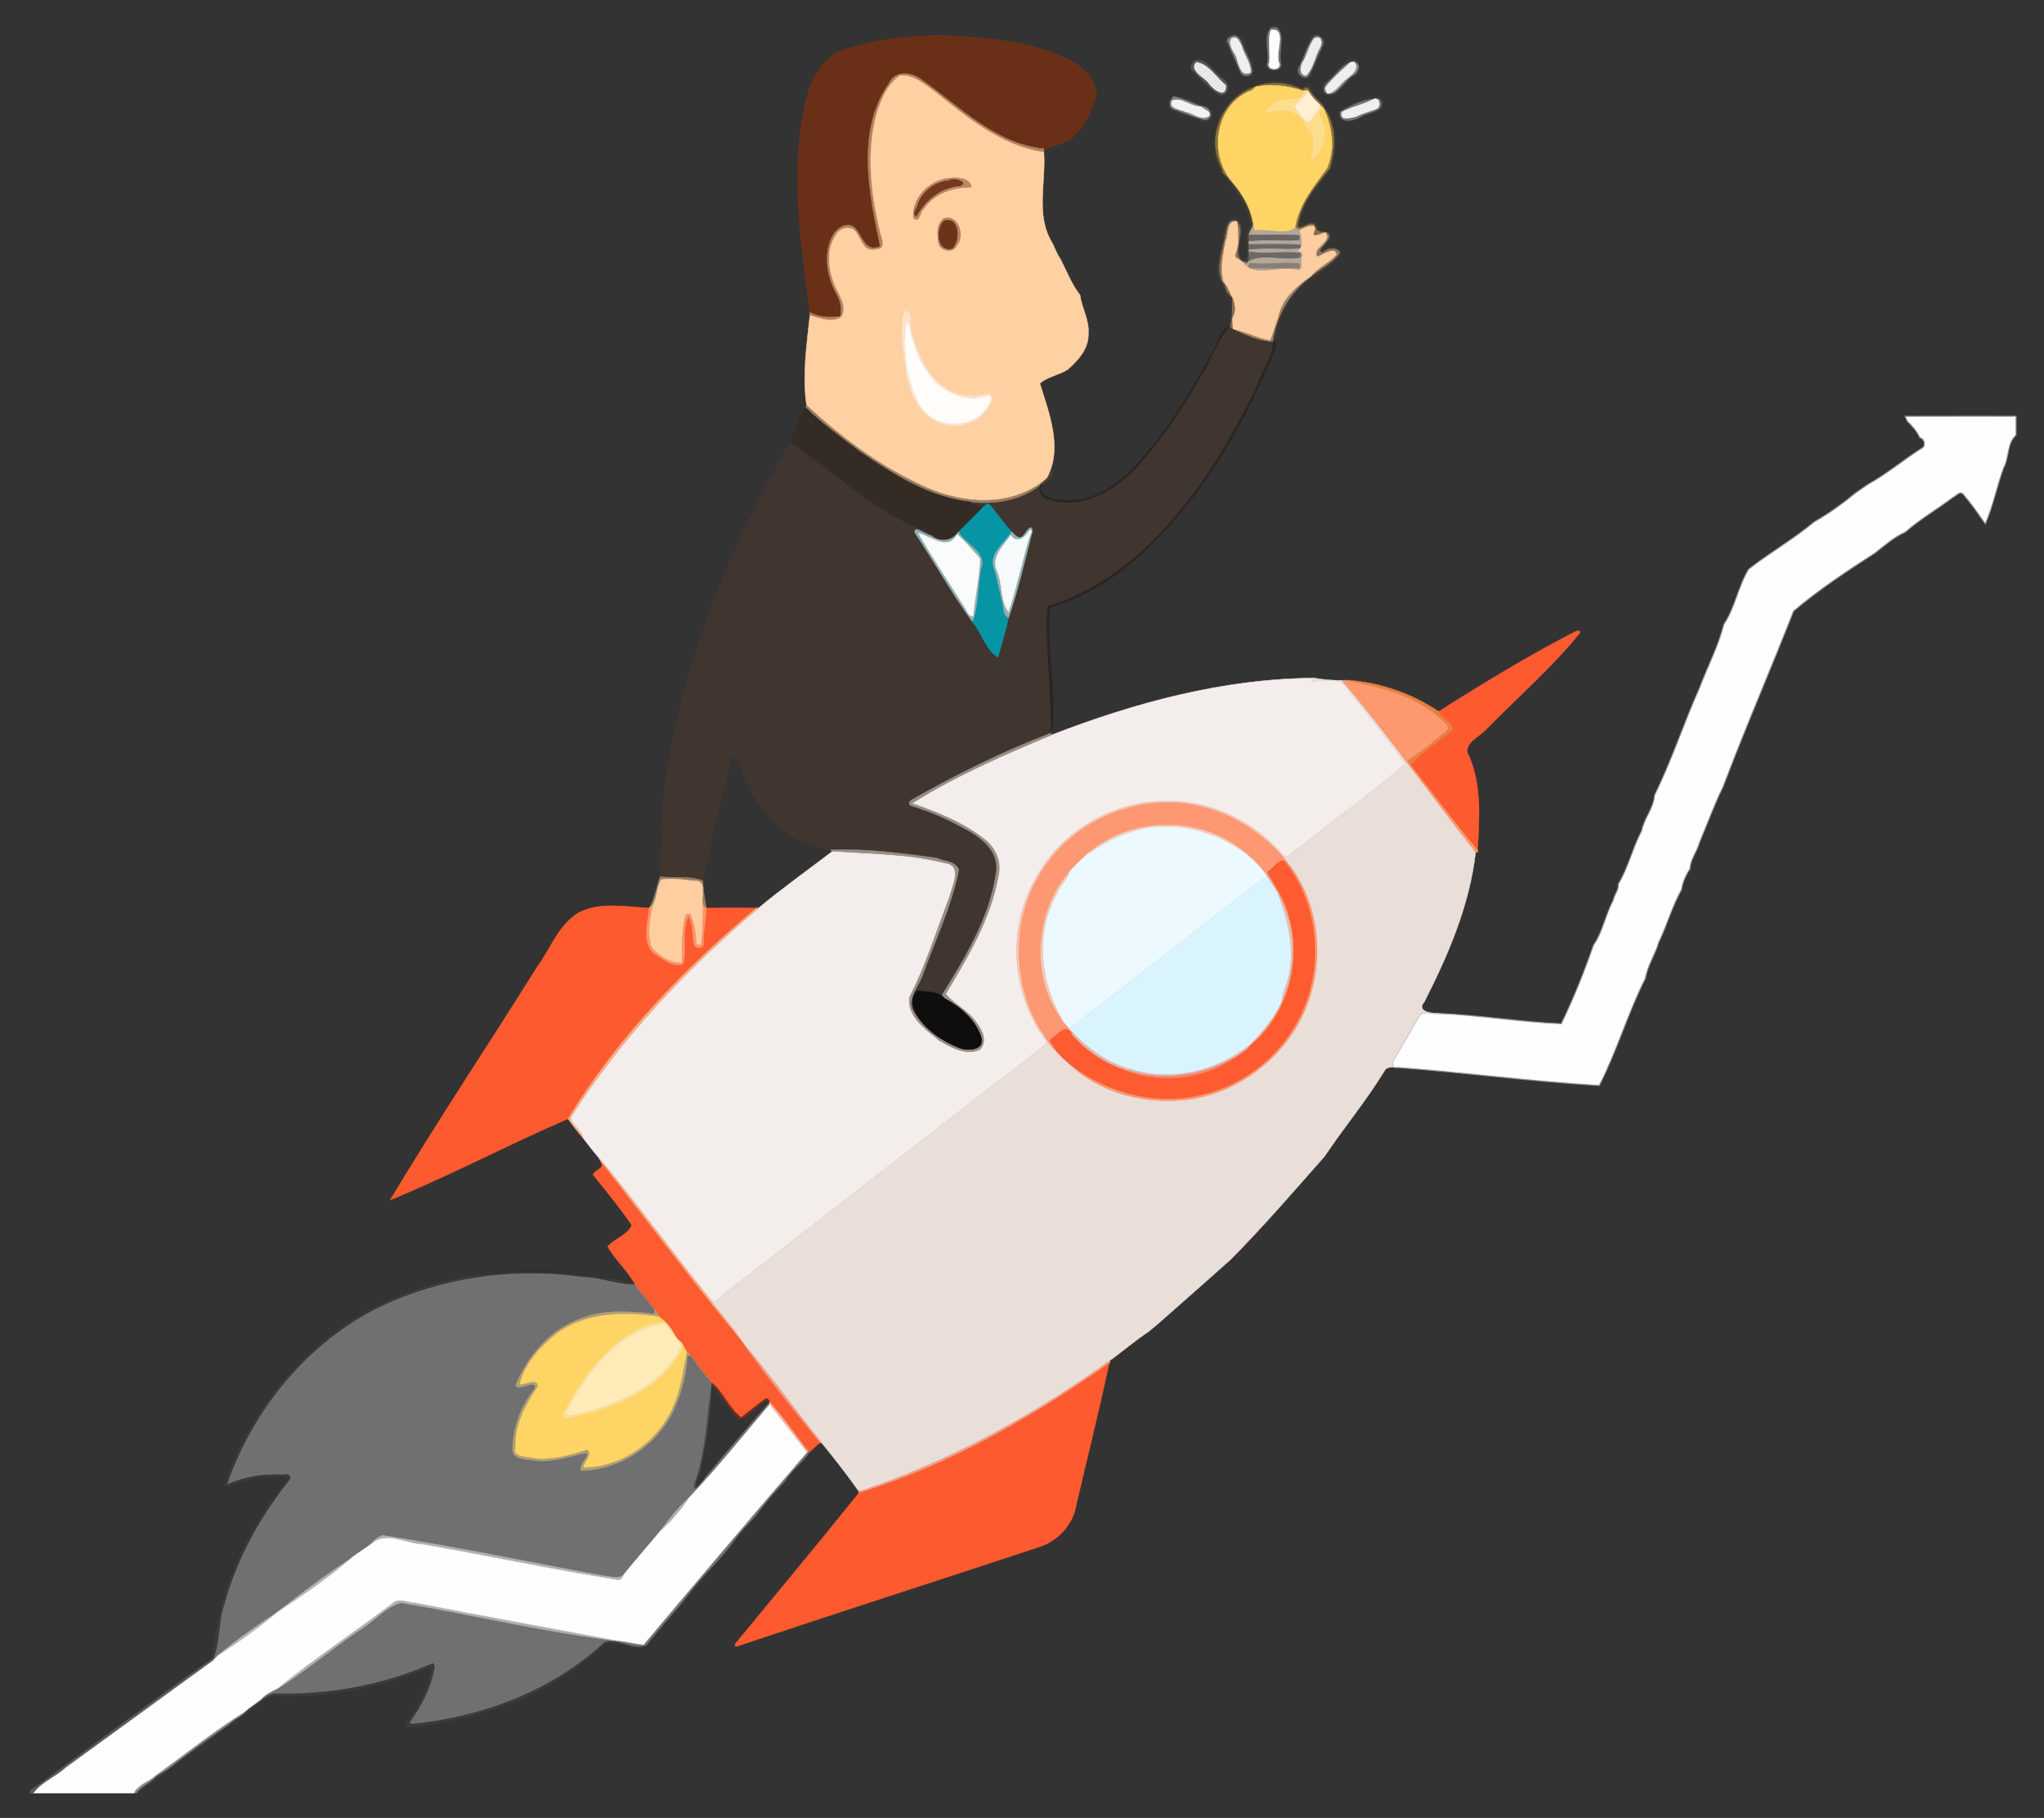 <?xml version="1.0" encoding="utf-8"?>

<!DOCTYPE svg PUBLIC "-//W3C//DTD SVG 1.1//EN" "http://www.w3.org/Graphics/SVG/1.1/DTD/svg11.dtd">
<svg version="1.1" id="Layer_1" xmlns="http://www.w3.org/2000/svg" xmlns:xlink="http://www.w3.org/1999/xlink" x="0px" y="0px"
	 viewBox="-27 -24.019 1974 1756.037" enable-background="new -27 -24.019 1974 1756.037" xml:space="preserve">
<rect x="-27" y="-24.019" width="1974" height="1756.037" fill="#333333" stroke="none"/>
<g>
	<path opacity="0.6" fill="#999999" stroke="#999999" stroke-width="0.4" enable-background="new    " d="M1200.15,3.07
		c2.11-1.28,4.53-0.67,6.75-0.04c7.64,8.38,0.91,22.65,3.09,32.97c3.4,10.35-16.39,10.35-12.98,0
		C1198.94,25.55,1192.72,11.72,1200.15,3.07 M1200.3,5.05c-3.25,9.27-0.38,20.87-1.31,30.95c-4.38,8.53,13.42,8.71,9.02,0
		C1204.25,27.59,1216.49,2.03,1200.3,5.05z"/>
	<path opacity="0.21" fill="#363636" stroke="#363636" stroke-width="0.4" enable-background="new    " d="M1196.06,5.08
		c-0.05-2.23,2.48-2.17,4.09-2.01c-7.43,8.65-1.21,22.48-3.14,32.93c-3.41,10.35,16.38,10.35,12.98,0
		c-2.18-10.32,4.55-24.59-3.09-32.97c1.43,0.05,3.18-0.31,3.99,1.26c0.09,12.83,0.39,25.69-0.02,38.51
		c-4.56,3.64-10.22,3.54-14.65-0.23C1195.82,30.08,1195.88,17.57,1196.06,5.08z"/>
	<path fill="#FDFDFD" stroke="#FDFDFD" stroke-width="0.4" d="M1200.3,5.05c16.19-3.02,3.95,22.54,7.71,30.95
		c4.4,8.71-13.4,8.53-9.02,0C1199.92,25.92,1197.05,14.32,1200.3,5.05z"/>
	<path opacity="0.29" fill="#4B4B4B" stroke="#4B4B4B" stroke-width="0.4" enable-background="new    " d="M1162.31,9.26
		c12.07-1.15,13.33,14.06,17.4,22.19c4.83,6.57,6.9,21.28-5.27,19.23c-9.39-7.39-9.67-21.18-16.38-30.71
		C1154.58,15.55,1158.1,10.83,1162.31,9.26 M1162.38,11.25c-2.38,1.11-6.06,2.68-3.2,6.59c3.73,9.44,8.13,18.6,12.08,27.95
		c1.75,5.18,11.77,3.94,10.77-1.74c-0.69-9.17-6.56-17.01-9.54-25.58C1170.78,14.46,1168.15,8.49,1162.38,11.25z"/>
	<path fill="#6A3017" stroke="#6A3017" stroke-width="0.4" d="M782.9,26.01C814.13,14,847.8,11.04,881,9.92
		c42.31,2.24,85.69,4.92,124.45,23.78c13.14,6.32,25.13,18.05,26.38,33.31c-3.44,14.93-10.36,29.56-21.5,40.28
		c-7.48,7.89-18.82,8.75-27.56,12.58l-0.79,0.27l-0.71-0.43c-47.11-4.63-81.47-40.78-118.23-66.81c-9.51-7-24.81-9.57-31.11,3.05
		c-32.51,45.99-19.66,106.77-8.87,158c-14.22,6.09-16.91-8.89-23.42-16.68c-7.43-8.6-18.63-1.24-22.63,6.68
		c-9,17.2-5.49,38.25,3.23,54.88c4.13,6.7,6.19,14.98,4.29,22.75c-10.05,1.5-20.34,1.09-29.4-3.83
		c-9.48-71.78-21.13-146.94-0.2-217.93C761.08,46.32,769.02,32.81,782.9,26.01z"/>
	<path opacity="0.26" fill="#424242" stroke="#424242" stroke-width="0.4" enable-background="new    " d="M1238.47,12.52
		c4.77-9.81,21.54,4.78,11.49,8.33c3.26-5.06-2.23-13.4-8.27-9.16c-6.61,8.54-9.3,19.41-13.99,29.05
		c-4.55,6.78,7.33,15.26,10.4,6.35c4.31-8.49,7.68-17.58,11.86-26.24c-0.38,9.42-7.69,17.4-9.75,26.42
		c-3.17,9.39-18.45,3.16-14.5-5.56C1230.3,32.11,1233.74,21.97,1238.47,12.52z"/>
	<path opacity="0.64" fill="#A3A3A3" stroke="#A3A3A3" stroke-width="0.4" enable-background="new    " d="M1162.38,11.25
		c5.77-2.76,8.4,3.21,10.11,7.22c2.98,8.57,8.85,16.41,9.54,25.58c1,5.68-9.02,6.92-10.77,1.74c-3.95-9.35-8.35-18.51-12.08-27.95
		C1156.32,13.93,1160,12.36,1162.38,11.25 M1162.3,13.08c-3.24,4.63,1.02,11.39,3.76,15.8c3.13,6.34,4.23,22.74,14.85,16.89
		c-0.06-9.22-6.81-16.9-8.97-25.77C1169.71,16.38,1168.23,10.26,1162.3,13.08z"/>
	<path opacity="0.6" fill="#989897" stroke="#989897" stroke-width="0.4" enable-background="new    " d="M1241.69,11.69
		c6.04-4.24,11.53,4.1,8.27,9.16c-4.18,8.66-7.55,17.75-11.86,26.24c-3.07,8.91-14.95,0.43-10.4-6.35
		C1232.39,31.1,1235.08,20.23,1241.69,11.69 M1242.24,13.06c-4.66,6.27-6.61,14.3-9.98,21.21c-3.62,4.11-5.26,15.02,2.4,14.55
		c6.94-7.71,8.09-18.26,13.14-27.09C1250.41,17.5,1249.37,9.73,1242.24,13.06z"/>
	<path opacity="0.96" fill="#F6F6F6" stroke="#F6F6F6" stroke-width="0.4" enable-background="new    " d="M1162.3,13.08
		c5.93-2.82,7.41,3.3,9.64,6.92c2.16,8.87,8.91,16.55,8.97,25.77c-10.62,5.85-11.72-10.55-14.85-16.89
		C1163.32,24.47,1159.06,17.71,1162.3,13.08z"/>
	<path opacity="0.96" fill="#F4F4F4" stroke="#F4F4F4" stroke-width="0.4" enable-background="new    " d="M1242.24,13.06
		c7.13-3.33,8.17,4.44,5.56,8.67c-5.05,8.83-6.2,19.38-13.14,27.09c-7.66,0.47-6.02-10.44-2.4-14.55
		C1235.63,27.36,1237.58,19.33,1242.24,13.06z"/>
	<path opacity="0.47" fill="#787878" stroke="#787878" stroke-width="0.4" enable-background="new    " d="M1127.35,34.17
		C1138.8,32.46,1144.91,45.89,1153.29,51.7c8.08,3.48,7.41,16.81-1.96,16.03c-9.46-5.95-17.56-14.58-25.38-22.68
		C1120.67,42.08,1123.83,36.66,1127.35,34.17 M1128.34,36.13c-7.28,7.58,7.66,14.68,11.83,19.73
		c3.65,6.07,17.51,16.58,16.63,2.47C1147.61,51,1140.09,37.57,1128.34,36.13z"/>
	<path opacity="0.31" fill="#505050" stroke="#505050" stroke-width="0.4" enable-background="new    " d="M1275.46,34.3
		c10.54-4.99,14.13,10.95,5.88,15.08c-10.25,5.05-14.91,21.53-28.09,18.44c-5.08-4.03-3.42-11.5,1.97-14.6
		C1261.79,46.73,1268.08,39.91,1275.46,34.3 M1255.74,54.74c-3.66,2.44-6.68,10.68-0.52,11.76c9.07,2.3,15.91-13.17,24.49-17.79
		c4.92-2.19,8-11.28,1.3-12.92c-1.28,0.02-2.55,0.13-3.79,0.32C1268.3,39.39,1262.9,48.78,1255.74,54.74z"/>
	<path opacity="0.95" fill="#F2F2F2" stroke="#F2F2F2" stroke-width="0.4" enable-background="new    " d="M1128.34,36.13
		c11.75,1.44,19.27,14.87,28.46,22.2c0.88,14.11-12.98,3.6-16.63-2.47C1136,50.81,1121.06,43.71,1128.34,36.13z"/>
	<path opacity="0.61" fill="#9A9A9A" stroke="#9A9A9A" stroke-width="0.4" enable-background="new    " d="M1255.74,54.74
		c7.16-5.96,12.56-15.35,21.48-18.63c-8.03,7.65-16.78,14.72-23.58,23.53c-1.85,2.34,0.3,4.88,1.58,6.86
		C1249.06,65.42,1252.08,57.18,1255.74,54.74z"/>
	<path opacity="0.96" fill="#F6F6F6" stroke="#F6F6F6" stroke-width="0.4" enable-background="new    " d="M1277.22,36.11
		c1.24-0.19,2.51-0.3,3.79-0.32c5.79,6.76-2.7,12.69-7.63,16.59c-6.2,4.46-9.97,12.95-18.16,14.12c-1.28-1.98-3.43-4.52-1.58-6.86
		C1260.44,50.83,1269.19,43.76,1277.22,36.11z"/>
	<path opacity="0.67" fill="#ABABAB" stroke="#ABABAB" stroke-width="0.4" enable-background="new    " d="M1281.01,35.79
		c6.7,1.64,3.62,10.73-1.3,12.92c-8.58,4.62-15.42,20.09-24.49,17.79c8.19-1.17,11.96-9.66,18.16-14.12
		C1278.31,48.48,1286.8,42.55,1281.01,35.79z"/>
	<path fill="#B5815D" stroke="#B5815D" stroke-width="0.4" d="M831.93,55.95c6.3-12.62,21.6-10.05,31.11-3.05
		c36.76,26.03,71.12,62.18,118.23,66.81c-0.03,0.82-0.09,2.46-0.13,3.28c-40.91-5.89-73.6-33.09-104.95-58.17
		c-10.3-7.09-20.6-17.21-34.15-15.79c-12.35,8.76-18.3,23.42-22.59,37.37c-10.13,37.79-5.2,77.76,3.95,115.23
		c1.88,5.6,5.14,15.51-4.12,15.09c-13.57,4.03-14.29-12.53-21.98-18.96c-5.93-3.62-14.04-0.61-17.13,5.37
		c-9.75,14.67-7.08,33.9-0.59,49.37c4,8.83,12.32,20.45,5.75,29.82c-9.19,5.89-20.65,0.82-30.23-1.56c0-0.53-0.01-1.57-0.02-2.09
		l0.05-0.92c9.06,4.92,19.35,5.33,29.4,3.83c1.9-7.77-0.16-16.05-4.29-22.75c-8.72-16.63-12.23-37.68-3.23-54.88
		c4-7.92,15.2-15.28,22.63-6.68c6.51,7.79,9.2,22.77,23.42,16.68C812.27,162.72,799.42,101.94,831.93,55.95z"/>
	<path fill="#FED0A2" stroke="#FED0A2" stroke-width="0.4" d="M842.04,49.03c13.55-1.42,23.85,8.7,34.15,15.79
		c31.35,25.08,64.04,52.28,104.95,58.17c2.14,28.82-8.22,60.95,7.85,87.14c2.69,5.24,4.51,10.92,7.97,15.75
		c6,11.65,11.12,24.93,19.12,35.12c1.52,12.48,9.07,23.91,8.01,37c0.62,14.52-9.81,26.05-20.03,35.01
		c-8.41,5.3-19.35,6.79-26.8,13.35c8.7,28.3,22.6,62.74,6.62,91.58c-1.55,1.41-3.17,2.73-4.77,4.07
		c-34.44,25.53-82.22,19.99-118.67,1.61c-40.13-18.78-76.06-46.13-108.47-75.88c-4.3-29.09,0.07-58.17,3.13-86.98
		c9.58,2.38,21.04,7.45,30.23,1.56c6.57-9.37-1.75-20.99-5.75-29.82c-6.49-15.47-9.16-34.7,0.59-49.37
		c3.09-5.98,11.2-8.99,17.13-5.37c7.69,6.43,8.41,22.99,21.98,18.96c9.26,0.42,6-9.49,4.12-15.09
		c-9.15-37.47-14.08-77.44-3.95-115.23C823.74,72.45,829.69,57.79,842.04,49.03 M887.39,148.37c-18.14,2.89-33.97,19.7-32.29,38.36
		c6.92,4.97,5.53-6.17,9.82-8.79c10.06-15.39,28.57-21.41,46.01-21.1C909.96,146.4,894.88,147.56,887.39,148.37 M884.33,187.16
		c-7.74,6.1-5.89,16.82-4.61,25.15c3.57,6.49,13.91,8.16,17.26,0.68C905.17,204.04,898.55,182.45,884.33,187.16 M846.23,276.11
		c-5.35,16.16-1.53,33.79,0.33,50.32c1.66,19.22,7.8,39.95,23.44,52.55c19.63,17.36,57.37,6.93,62-19.9
		c-5.17-7.1-15.64,1.91-22.9-1.13c-30.91-1.02-48.19-32.91-54.66-59.43C850.08,292.6,856.97,275.3,846.23,276.11z"/>
	<path opacity="0.32" fill="#514522" stroke="#514522" stroke-width="0.4" enable-background="new    " d="M1149.49,92.44
		c11.38-30.27,50.07-48.11,79.41-32.31c3.98,3.42,3.57-5.27,7.84-2.97c2.45,3.6,4.66,7.51,5.38,11.87
		c-3.99-3.63-5.92-12.71-11.25-6.08c-13.69-7.58-31.2-8.87-45.9-3.05c-28.17,9.32-45.66,43.05-35.13,71.26
		c1.18,4.03,4.02,7.55,4.07,11.89C1143.89,128.31,1143.27,108.78,1149.49,92.44z"/>
	<path opacity="0.65" fill="#A58E53" stroke="#A58E53" stroke-width="0.4" enable-background="new    " d="M1184.97,59.9
		c14.7-5.82,32.21-4.53,45.9,3.05c5.33-6.63,7.26,2.45,11.25,6.08c3.22,3.03,6.2,6.31,9.22,9.56l-0.37,0.88l-0.54,0.74
		c-1.05-1.14-2.08-2.27-3.15-3.36c-3.86-3.69-7.66-7.48-10.41-12.09c-0.79-2.41-3.14-1.42-4.89-0.83
		C1217.32,58.79,1200.86,56.77,1184.97,59.9z"/>
	<path fill="#FED565" stroke="#FED565" stroke-width="0.4" d="M1184.97,59.9c15.89-3.13,32.35-1.11,47.01,4.03
		c-2.63,12.42-18.57,3.99-26.59,10.54c-3.34,2.19-12.59,6.31-9.26,11.48c11.54-5.23,26.32-4.01,35.04,5.83
		c1.71,3.83,2.47,8.4,6.52,10.59c6.23,8.09,1.99,18.77,1.39,27.92c10.38-4.67,13.42-17.62,13.66-27.97
		c1.5-7.87-9.91-15.68-2.31-22.11l0.54-0.74c8.91,18.22,12.15,40.28,3.69,59.31c-12.78,17.46-27.38,35.04-30.69,57.14
		c-7.17,7.68-27.72,0.91-39.57,2.92c-0.28-1.23-0.84-3.69-1.12-4.92c-1.9-15.65-10.15-30.01-20.32-41.85
		c-22.59-26-17.51-72.27,15.28-87.7C1180.91,63.59,1183.52,62.44,1184.97,59.9z"/>
	<path opacity="0.67" fill="#A98E42" stroke="#A98E42" stroke-width="0.4" enable-background="new    " d="M1149.84,131.16
		c-10.53-28.21,6.96-61.94,35.13-71.26c-1.45,2.54-4.06,3.69-6.73,4.47c-32.79,15.43-37.87,61.7-15.28,87.7
		c-2.92-3.12-5.67-6.39-9.05-9.02C1153.86,138.71,1151.02,135.19,1149.84,131.16z"/>
	<path fill="#FEDE8C" stroke="#FEDE8C" stroke-width="0.4" d="M1231.98,63.93c1.75-0.59,4.1-1.58,4.89,0.83
		c-4.98,3.73-9.29,9.66-13.92,14.23c4.93,4.85,12.53,22.2,18.16,10.06c1.78-4.11,7.16-7.24,6.17-12.2
		c1.07,1.09,2.1,2.22,3.15,3.36c-7.6,6.43,3.81,14.24,2.31,22.11c-0.24,10.35-3.28,23.3-13.66,27.97
		c0.6-9.15,4.84-19.83-1.39-27.92c-4.05-2.19-4.81-6.76-6.52-10.59c-8.72-9.84-23.5-11.06-35.04-5.83
		c-3.33-5.17,5.92-9.29,9.26-11.48C1213.41,67.92,1229.35,76.35,1231.98,63.93z"/>
	<path fill="#FEF0D1" stroke="#FEF0D1" stroke-width="0.4" d="M1222.95,78.99c4.63-4.57,8.94-10.5,13.92-14.23
		c2.75,4.61,6.55,8.4,10.41,12.09c0.99,4.96-4.39,8.09-6.17,12.2C1235.48,101.19,1227.88,83.84,1222.95,78.99z"/>
	<path opacity="0.3" fill="#4C4C4C" stroke="#4C4C4C" stroke-width="0.4" enable-background="new    " d="M1106.02,69.18
		c11.49-0.41,21.77,5.93,32.33,9.48c8.21,2.8,7.18,13.64-1.44,15.29c-11.42-3.55-22.89-6.94-33.55-12.3
		c-2.53-3.53-2.79-11.27,2.78-11.8c-3.66,2.99-4.92,9.69,0.3,11.66c10.13,3.46,20.09,7.84,30.49,10.36
		c9.11-1.76,4.79-13.95-3.88-12.99C1124.19,75.27,1115.46,71.06,1106.02,69.18z"/>
	<path opacity="0.25" fill="#414141" stroke="#414141" stroke-width="0.4" enable-background="new    " d="M1292.59,71.56
		c5.16-4,14.65-3.86,16.4,3.55c-0.14,10.02-12.75,11.55-20.11,12.71c6.47-3.56,23.92-4.9,16.4-16.16
		c-13.02-1.21-27.05,5.73-38.13,12.61c-0.92,13.02,15.37,7.35,21.73,3.55c-5.8,7.94-25.68,10.5-22.77-4.61
		C1273.73,76.81,1283.52,74.76,1292.59,71.56z"/>
	<path opacity="0.65" fill="#A6A6A6" stroke="#A6A6A6" stroke-width="0.4" enable-background="new    " d="M1106.02,69.18
		c9.44,1.88,18.17,6.09,27.03,9.7c-9.74,0.88-18.71-9.44-27.91-5.72c-4.21,7.8,7.86,8.22,12.8,10.71
		c7.33,1.48,15.73,9.21,23.01,3.89c1.37-5.15-5.6-5.4-7.9-8.88c8.67-0.96,12.99,11.23,3.88,12.99
		c-10.4-2.52-20.36-6.9-30.49-10.36c-5.22-1.97-3.96-8.67-0.3-11.66L1106.02,69.18z"/>
	<path opacity="0.61" fill="#9B9B9B" stroke="#9B9B9B" stroke-width="0.4" enable-background="new    " d="M1267.15,84.27
		c11.08-6.88,25.11-13.82,38.13-12.61c7.52,11.26-9.93,12.6-16.4,16.16C1282.52,91.62,1266.23,97.29,1267.15,84.27 M1298.41,72.32
		c-9.61,5.1-19.93,6.71-29.41,11.88c-2.56,9.4,9,5.09,13.61,4.41c6.37-3.47,13.62-4.88,20.19-7.82
		C1307.36,78.19,1304.71,68.16,1298.41,72.32z"/>
	<path opacity="0.97" fill="#F8F8F8" stroke="#F8F8F8" stroke-width="0.4" enable-background="new    " d="M1105.14,73.16
		c9.2-3.72,18.17,6.6,27.91,5.72c2.3,3.48,9.27,3.73,7.9,8.88c-7.28,5.32-15.68-2.41-23.01-3.89
		C1113,81.38,1100.93,80.96,1105.14,73.16z"/>
	<path opacity="0.96" fill="#F6F6F6" stroke="#F6F6F6" stroke-width="0.4" enable-background="new    " d="M1298.41,72.32
		c6.3-4.16,8.95,5.87,4.39,8.47c-6.57,2.94-13.82,4.35-20.19,7.82c-4.61,0.68-16.17,4.99-13.61-4.41
		C1278.48,79.03,1288.8,77.42,1298.41,72.32z"/>
	<path opacity="0.32" fill="#51431F" stroke="#51431F" stroke-width="0.4" enable-background="new    " d="M1251.34,78.59
		c13.99,15.99,15.87,42.15,5.74,60.47c5.69-19.64,7.1-42.48-6.11-59.59L1251.34,78.59z"/>
	<path opacity="0.68" fill="#AE8F4D" stroke="#AE8F4D" stroke-width="0.4" enable-background="new    " d="M1250.97,79.47
		c13.21,17.11,11.8,39.95,6.11,59.59c-13.4,16.63-28.15,33.61-30.91,55.7c4.83,3.68,11.04-6.19,16.54-1.53
		c1.03,6.44,5.58,7.17,11.43,7.26l-0.95,0.23c-3.43,0.01-13.89,6.67-11.22-0.61c4.49-10.98-9.66-4.4-14.04-1.7
		c-1.35-0.81-2.67-1.63-3.96-2.49c3.31-22.1,17.91-39.68,30.69-57.14C1263.12,119.75,1259.88,97.69,1250.97,79.47z"/>
	<path opacity="0.33" fill="#544430" stroke="#544430" stroke-width="0.4" enable-background="new    " d="M1226.17,194.76
		c2.76-22.09,17.51-39.07,30.91-55.7c-7.46,16.17-23.5,27.57-27.12,45.94c-6.15,15.29,12.45-0.53,15.39,9.51
		c-0.82,8.73,11.59,0.71,12.34,7.91c3.61,5.67-14.64,18.69-3.62,13.7c4.63-3.97,17.9-0.45,13.87,6.79
		c-12.5,11.63-27.22,20.66-39.69,32.35c-15.45,12.05-19.55,32.53-24.01,50.46c-0.48,0.35-1.44,1.04-1.92,1.39l-0.28-0.85
		c3.5-25.51,16.5-47.73,36.98-63.26c9.51-7.19,21.35-13.1,28.1-23.04c-3.6-5.84-11.97-4.41-16.32-0.05
		c-11.33-1.28,13.36-13.39,3.34-19.42c-5.85-0.09-10.4-0.82-11.43-7.26C1237.21,188.57,1231,198.44,1226.17,194.76z"/>
	<path opacity="0.39" fill="#5A4C35" stroke="#5A4C35" stroke-width="0.4" enable-background="new    " d="M1153.91,143.05
		c3.38,2.63,6.13,5.9,9.05,9.02c10.17,11.84,18.42,26.2,20.32,41.85c-1.33,3.06-3.55,5.77-4.27,9.05
		c-0.17,1.95-0.13,3.91-0.09,5.87c0.01,0.79,0.02,2.37,0.03,3.16c-0.04,1.62-0.06,3.25-0.05,4.88
		c0,0.55,0.01,1.65,0.01,2.2c-0.11,2.95,0.12,5.94,0,8.9c-0.21,0.33-0.64,1-0.85,1.33c-0.77-0.04-2.31-0.11-3.07-0.14
		c-0.48-0.05-1.43-0.15-1.91-0.2c-0.29-0.22-0.88-0.64-1.17-0.86c-9.78-10.12,4.55-26.57-3.75-37.31
		c-0.32-0.29-0.94-0.86-1.26-1.15c-8.89-2.93-8.71,8.14-10.49,13.72c-2.25,15.21-9.86,31.11-2.39,45.94
		c-8.68-9.52-3.89-23.51-1.38-34.51c2.86-8.77,0.93-24.94,12.36-27.86c17.5,4.51-5.44,35.25,10.92,40.11
		c4.33-8.32-3.23-23.71,4.76-32.41C1180.03,174.48,1165.19,158.6,1153.91,143.05z"/>
	<path fill="#BC8863" stroke="#BC8863" stroke-width="0.4" d="M887.39,148.37c7.49-0.81,22.57-1.97,23.54,8.47
		c-17.44-0.31-35.95,5.71-46.01,21.1c-4.29,2.62-2.9,13.76-9.82,8.79C853.42,168.07,869.25,151.26,887.39,148.37 M889.4,150.38
		c-12.86,1.08-24.57,9.69-29.54,21.57c-0.34,3.89-6.68,10.33-1.92,13.16c8.41-15.91,24.09-28.6,42.62-29.62
		C909.06,151.3,892.93,147.3,889.4,150.38z"/>
	<path fill="#72391F" stroke="#72391F" stroke-width="0.4" d="M889.4,150.38c3.53-3.08,19.66,0.92,11.16,5.11
		c-18.53,1.02-34.21,13.71-42.62,29.62c-4.76-2.83,1.58-9.27,1.92-13.16C864.83,160.07,876.54,151.46,889.4,150.38z"/>
	<path fill="#B98561" stroke="#B98561" stroke-width="0.4" d="M884.33,187.16c14.22-4.71,20.84,16.88,12.65,25.83
		c-3.35,7.48-13.69,5.81-17.26-0.68C878.44,203.98,876.59,193.26,884.33,187.16 M885.08,188.99c-8.8,7.57-7.38,30.85,7.63,26.9
		C900.44,208.21,899.82,185.34,885.08,188.99z"/>
	<path fill="#6D331A" stroke="#6D331A" stroke-width="0.4" d="M885.08,188.99c14.74-3.65,15.36,19.22,7.63,26.9
		C877.7,219.84,876.28,196.56,885.08,188.99z"/>
	<path opacity="0.68" fill="#AC8C6D" stroke="#AC8C6D" stroke-width="0.4" enable-background="new    " d="M1156.41,203.37
		c1.78-5.58,1.6-16.65,10.49-13.72c-9.99,0.37-6.86,12.43-10.22,18.89c-2.39,13.67-5.84,26.8-1.79,40.19l-0.87,0.58
		C1146.55,234.48,1154.16,218.58,1156.41,203.37z"/>
	<path fill="#FCCDA0" stroke="#FCCDA0" stroke-width="0.4" d="M1156.68,208.54c3.36-6.46,0.23-18.52,10.22-18.89
		c0.32,0.29,0.94,0.86,1.26,1.15c0.78,10.1,2.18,20.88-1.86,30.49c-1.63,3.63,3.65,4.84,5.61,6.82
		c0.29,0.22,0.88,0.64,1.17,0.86c11.23,15.53,34.79,3.1,50.91,7.05c9.39,2.5,3.56-8.09,6.28-12.74
		c1.79-3.06-2.65-3.87-4.47-5.28c6.74-2.94,3.21-13.75,2.13-19.59c4.38-2.7,18.53-9.28,14.04,1.7
		c-2.67,7.28,7.79,0.62,11.22,0.61c7.46,8.9-13.5,14.69-7.99,23.01c5.02-1.44,17.22-10.77,18.8-1.85
		c-6.95,8.06-18.1,12.53-24.98,21.12c-13.93,9.53-27.7,21.76-31.34,38.95c-2.77,7.6-4.63,15.53-8.05,22.89
		c-12.22-1.79-23.68-8.47-35.92-10.71c-0.46-3.66-0.85-7.31-0.75-10.99c3.86-4.92,2.98-13.6,0.39-19.3
		c-2.97-4.97-4.48-10.79-8.46-15.11C1150.84,235.34,1154.29,222.21,1156.68,208.54z"/>
	<path opacity="0.67" fill="#AA8B6C" stroke="#AA8B6C" stroke-width="0.4" enable-background="new    " d="M1168.16,190.8
		c8.3,10.74-6.03,27.19,3.75,37.31c-1.96-1.98-7.24-3.19-5.61-6.82C1170.34,211.68,1168.94,200.9,1168.16,190.8z"/>
	<path fill="#B3A69C" stroke="#B3A69C" stroke-width="0.4" d="M1183.28,193.92c0.28,1.23,0.84,3.69,1.12,4.92
		c11.85-2.01,32.4,4.76,39.57-2.92c1.29,0.86,2.61,1.68,3.96,2.49c1.08,5.84,4.61,16.65-2.13,19.59
		c1.82,1.41,6.26,2.22,4.47,5.28c-2.72,4.65,3.11,15.24-6.28,12.74c-16.12-3.95-39.68,8.48-50.91-7.05
		c0.48,0.05,1.43,0.15,1.91,0.2c0.41,1.42,2.59,1.7,3.07,0.14c0.21-0.33,0.64-1,0.85-1.33
		c13.57-7.83,33.81,0.13,49.63-3.47c0.62-1.29,0.51-2.77,0.02-4.08c-16.47-1.92-33.38,1.48-49.65-1.35
		c0-0.55-0.01-1.65-0.01-2.2c15.91-2.09,32.01-0.12,48-0.99c1.91,0.21,2.72-2.07,1.59-3.42c-16.48-1.13-33.04-0.18-49.54-0.47
		c-0.01-0.79-0.02-2.37-0.03-3.16c15.86-2.04,31.92,0,47.84-1.03c1.78-0.72,1.28-2.97,0.8-4.38
		c-16.16-1.04-32.38-0.14-48.55-0.46C1179.73,199.69,1181.95,196.98,1183.28,193.92 M1180.23,230.13c-2.04,1.01-1.66,4.86,0.84,4.82
		c15.64,0.14,31.29,0.09,46.95-0.01c0.12-1.78,0.34-5.08-2.38-4.46C1210.47,229,1195.36,232.48,1180.23,230.13z"/>
	<path opacity="0.7" fill="#B38F71" stroke="#B38F71" stroke-width="0.4" enable-background="new    " d="M1253.19,200.72
		l0.95-0.23c10.02,6.03-14.67,18.14-3.34,19.42c4.35-4.36,12.72-5.79,16.32,0.05c-6.75,9.94-18.59,15.85-28.1,23.04
		c6.88-8.59,18.03-13.06,24.98-21.12c-1.58-8.92-13.78,0.41-18.8,1.85C1239.69,215.41,1260.65,209.62,1253.19,200.72z"/>
	<path fill="#6B6563" stroke="#6B6563" stroke-width="0.4" d="M1179.01,202.97c16.17,0.32,32.39-0.58,48.55,0.46
		c0.48,1.41,0.98,3.66-0.8,4.38c-15.92,1.03-31.98-1.01-47.84,1.03C1178.88,206.88,1178.84,204.92,1179.01,202.97z"/>
	<path fill="#6E6863" stroke="#6E6863" stroke-width="0.4" d="M1178.95,212c16.5,0.29,33.06-0.66,49.54,0.47
		c1.13,1.35,0.32,3.63-1.59,3.42c-15.99,0.87-32.09-1.1-48,0.99C1178.89,215.25,1178.91,213.62,1178.95,212z"/>
	<path fill="#6E6863" stroke="#6E6863" stroke-width="0.4" d="M1178.91,219.08c16.27,2.83,33.18-0.57,49.65,1.35
		c0.49,1.31,0.6,2.79-0.02,4.08c-15.82,3.6-36.06-4.36-49.63,3.47C1179.03,225.02,1178.8,222.03,1178.91,219.08z"/>
	<path opacity="0.64" fill="#937C66" stroke="#937C66" stroke-width="0.4" enable-background="new    " d="M1174.99,229.17
		c0.76,0.03,2.3,0.1,3.07,0.14C1177.58,230.87,1175.4,230.59,1174.99,229.17z"/>
	<path fill="#8B7E72" stroke="#8B7E72" stroke-width="0.4" d="M1180.23,230.13c15.13,2.35,30.24-1.13,45.41,0.35
		c2.72-0.62,2.5,2.68,2.38,4.46c-15.66,0.1-31.31,0.15-46.95,0.01C1178.57,234.99,1178.19,231.14,1180.23,230.13z"/>
	<path opacity="0.82" fill="#AE8E6F" stroke="#AE8E6F" stroke-width="0.4" enable-background="new    " d="M1207.68,281.95
		c3.64-17.19,17.41-29.42,31.34-38.95c-20.48,15.53-33.48,37.75-36.98,63.26c-13.29-0.37-26.37-6.5-38.33-12.13
		c12.24,2.24,23.7,8.92,35.92,10.71C1203.05,297.48,1204.91,289.55,1207.68,281.95z"/>
	<path opacity="0.37" fill="#5E4C3C" stroke="#5E4C3C" stroke-width="0.4" enable-background="new    " d="M1154.02,249.31
		l0.87-0.58c0.93,3.15,2.44,6.11,3.01,9.36C1155.9,255.52,1153.77,252.77,1154.02,249.31z"/>
	<path opacity="0.67" fill="#AA8A6B" stroke="#AA8A6B" stroke-width="0.4" enable-background="new    " d="M1154.89,248.73
		c3.98,4.32,5.49,10.14,8.46,15.11c-1.9-1.85-3.75-3.74-5.45-5.75C1157.33,254.84,1155.82,251.88,1154.89,248.73z"/>
	<path opacity="0.33" fill="#534435" stroke="#534435" stroke-width="0.4" enable-background="new    " d="M1157.9,258.09
		c1.7,2.01,3.55,3.9,5.45,5.75c-0.25,6.42-0.34,12.86-0.39,19.3c-0.68,3.01-1.26,6.05-2.14,9.02L1160,292.03
		c0.07-0.49,0.21-1.46,0.28-1.95C1161.24,279.28,1164.12,267.64,1157.9,258.09z"/>
	<path opacity="0.67" fill="#AA8A6C" stroke="#AA8A6C" stroke-width="0.4" enable-background="new    " d="M1163.35,263.84
		c2.59,5.7,3.47,14.38-0.39,19.3C1163.01,276.7,1163.1,270.26,1163.35,263.84z"/>
	<path fill="#FFE2C6" stroke="#FFE2C6" stroke-width="0.4" d="M846.23,276.11c10.74-0.81,3.85,16.49,8.21,22.41
		c6.47,26.52,23.75,58.41,54.66,59.43c7.26,3.04,17.73-5.97,22.9,1.13c-4.63,26.83-42.37,37.26-62,19.9
		c-15.64-12.6-21.78-33.33-23.44-52.55C844.7,309.9,840.88,292.27,846.23,276.11 M848.21,288.09c-3.05,26.21-0.19,55.27,12.89,78.83
		c13.21,24.28,54.06,24.91,66.53-0.26c2.68-2.65,3.95-10.71-1.99-8.06c-15.37,6.03-32.04-0.54-44.84-9.42
		c-15.73-13.48-24.19-33.44-28.84-53.13C851.77,294.17,852.05,287.35,848.21,288.09z"/>
	<path opacity="0.71" fill="#967F64" stroke="#967F64" stroke-width="0.4" enable-background="new    " d="M1160.82,292.16
		c0.88-2.97,1.46-6.01,2.14-9.02c-0.1,3.68,0.29,7.33,0.75,10.99C1162.71,293.5,1161.75,292.83,1160.82,292.16z"/>
	<path fill="#FFFCF9" stroke="#FFFCF9" stroke-width="0.4" d="M848.21,288.09c3.84-0.74,3.56,6.08,3.75,7.96
		c4.65,19.69,13.11,39.65,28.84,53.13c12.8,8.88,29.47,15.45,44.84,9.42c5.94-2.65,4.67,5.41,1.99,8.06
		c-12.47,25.17-53.32,24.54-66.53,0.26C848.02,343.36,845.16,314.3,848.21,288.09z"/>
	<path opacity="0.51" fill="#211A17" stroke="#211A17" stroke-width="0.4" enable-background="new    " d="M1140.72,321.79
		c7.53-9.87,8.82-24.98,19.56-31.71c-0.07,0.49-0.21,1.46-0.28,1.95c-11.91,14.29-17.23,33.56-27.84,49.14
		c-15.5,27.37-33.04,53.57-53.43,77.57c-21.91,27.17-55.98,51.12-92.6,40.15c-7.15-1.53-10.88-6.59-9.17-13.81
		c0.23-0.31,0.68-0.94,0.91-1.26c0.49,0.04,1.47,0.13,1.97,0.17c-5.44,10.59,7.76,13.74,15.55,14.64
		c25.69,4.05,49.99-9.04,68.05-26.15C1095.2,400.23,1119.16,361.34,1140.72,321.79z"/>
	<path fill="#41352F" stroke="#41352F" stroke-width="0.4" d="M1160,292.03l0.82,0.13c0.93,0.67,1.89,1.34,2.89,1.97
		c11.96,5.63,25.04,11.76,38.33,12.13l0.28,0.85c-0.53,14.68-10.69,27.89-15.46,41.72
		c-21.73,45.46-47.37,89.45-80.33,127.74c-32.24,38.31-73.42,70.65-121.94,85.03c-2.33,40.24,4.25,80.83,3.24,120.85l0.06,0.8
		l0.05,0.81c-46.69,17.84-91.61,40.17-135.02,64.83c-6.43,5.94,4.78,6.05,8.84,8.25c15.89,5.1,30.82,12.68,45.45,20.59
		c15.82,8.68,32.03,22.63,27.49,42.94c-6.34,42.5-29.62,80.06-51.73,116.19c0.53,1.15,1.23,2.23,1.94,3.31
		c-6.42-7.35-16.97-5.68-25.76-7.16c-7.29,6-4.66,15.68-1.2,23.18c-11.54-11.65,0.71-25.25,5.51-36.66
		c12.22-34.32,28.48-67.55,35.52-103.41c-3.39-8.8-14.31-7.92-21.66-11.36c-33.95-4.78-68.4-9.21-102.66-7.87l-0.71,0.11
		c-1.53-0.38-3.05-0.79-4.57-1.16c-41.27-6.89-70.03-43.24-82.18-81.13c-1.52-2.55-3.47-8.91-7.13-6.77
		c-10.49,38.68-20.02,78.45-27.92,118.01l-0.22,0.85c-12.88-5.3-27.58-2.08-41.16-4.09c-3.88-149.25,52.92-291.99,125.5-419.88
		c41.87,28.63,80.08,66.36,128.17,85.34c3.25,0.39,5.92,2.23,7.55,4.95c-4.92-0.27-16.59-10.7-15.48-2.6
		c18.92,28.31,35.53,58.34,55.5,85.88c8.97,10.64,12.99,27.29,24.83,34.6c3.3-11.62,7.32-25.55,10.23-38.38
		c9.27-26.72,15.83-55.8,23.01-83.63c-0.98-8.78-6.7,2.15-9.22,4.87c-4.2,3.65-7.93-1.62-10.87-4.16
		c-7.71-8.34-14.04-17.82-21.36-26.45c-3.13-1.46-5.22,2.03-7.27,3.77c-1.16-5.05-8.62-1.12-10.53-6.07
		c22.8,2.51,47.72-1.54,66.13-15.87c-1.71,7.22,2.02,12.28,9.17,13.81c36.62,10.97,70.69-12.98,92.6-40.15
		c20.39-24,37.93-50.2,53.43-77.57C1142.77,325.59,1148.09,306.32,1160,292.03z"/>
	<path opacity="0.51" fill="#211B17" stroke="#211B17" stroke-width="0.4" enable-background="new    " d="M1204.24,305.72
		c0.71,2.01,2.15,4.21,0.78,6.28c-28.53,69.53-65.87,137-120.14,189.82c-27.11,27.74-60.57,50.28-98.2,60.92
		c-2.88,37.8,5.46,75.91,3.08,114.05c-0.48,1.41-1.45,4.25-1.93,5.66c1.01-40.02-5.57-80.61-3.24-120.85
		c48.52-14.38,89.7-46.72,121.94-85.03c32.96-38.29,58.6-82.28,80.33-127.74c4.77-13.83,14.93-27.04,15.46-41.72
		C1202.8,306.76,1203.76,306.07,1204.24,305.72z"/>
	<path fill="#9A7E64" stroke="#9A7E64" stroke-width="0.4" d="M751.97,367.74c32.41,29.75,68.34,57.1,108.47,75.88
		c36.45,18.38,84.23,23.92,118.67-1.61c-0.31,0.46-0.93,1.36-1.24,1.81c-0.23,0.32-0.68,0.95-0.91,1.26
		c-18.41,14.33-43.33,18.38-66.13,15.87c-40.1-4.36-75.36-26.67-107.91-49.03c-17.75-13.39-35.85-26.63-51.82-42.03l0.24-0.7
		C751.5,368.82,751.81,368.1,751.97,367.74z"/>
	<path fill="#342B25" stroke="#342B25" stroke-width="0.4" d="M751.1,369.89c15.97,15.4,34.07,28.64,51.82,42.03
		c32.55,22.36,67.81,44.67,107.91,49.03c1.91,4.95,9.37,1.02,10.53,6.07c-7.52,7.64-15.01,15.33-22.77,22.73
		c-6.32,9.41-18.13,10.34-26.6,3.37c-1.63-2.72-4.3-4.56-7.55-4.95c-48.09-18.98-86.3-56.71-128.17-85.34
		C741.21,391.91,743.17,379.32,751.1,369.89z"/>
	<path fill="#FEFEFE" stroke="#969696" d="M1812.92,378.07c35.69-0.2,71.38,0,107.08-0.07v18.34
		c-8.7,7.32-6.56,21.61-11.97,31.48c-6.54,17.76-10.18,37.05-17.75,54.13c-6.82-9.82-13.66-19.7-21.46-28.75
		c-3-3.36-6.66,1.89-9.52,3.03c-15.2,11.58-32.07,21.1-46.33,33.78c-10.63,4.57-19.95,12.82-28.97,20
		c-27.07,17.39-54.43,35.51-78.82,56.2c-22.16,56.59-46.65,112.88-68.13,169.83c-8.7,17.48-15.24,35.99-22.85,53.97
		c-2.2,8.62-8.77,16.05-9.07,25.06c-3.87,6.01-7.18,12.93-8.08,19.98c-9.02,15.9-13.96,34.27-22.02,50.89
		c-3.46,11.97-11.02,22.83-12.99,35.07c-16.82,33.14-27.55,70.4-44.54,103.48c-64.8-3.84-129.59-12.49-194.49-17.34
		c-5.2,0.68-6.68-3.84-4.23-7.42c8.8-14.3,17.01-28.96,25.46-43.44c4.74-4.52,12.19-0.45,17.97-1.42
		c39.54,1.66,79.7,8.36,118.62,9.98c11.82-24.26,22.2-50.22,31.15-75.91c8.97-12.99,11.6-29.62,19.14-43.61
		c0.92-5.37,5.42-9.73,4.76-15.38c9.64-15.74,13.81-34.88,22.57-51.42c2.34-12.24,11.7-22.02,12.5-34.6
		c16.47-33.12,28.12-69.36,43.4-103.44c7.74-20.51,18.23-40.41,23.54-61.56c10.86-16.01,13.73-36.56,23.9-53.14
		c20.44-16.01,43.39-29.08,63.28-45.69c14.01-7.94,27.65-17.75,40.11-28.08c3.95-2.55,7.66-5.49,11.62-8.06
		c18.35-10.04,34.41-23.83,52.11-34.96c4.39-2.02,2.78-9.38-1.77-10.14c-2.69-6.16-7.33-11.32-12.08-15.99
		C1814.29,381.29,1813.52,379.71,1812.92,378.07z"/>
	<path opacity="0.41" fill="#63513F" stroke="#63513F" stroke-width="0.4" enable-background="new    " d="M983.88,437.94
		c2.58-2.19,4.3-5.14,6.14-7.93c-0.12,6.27-6.03,10.18-10.18,13.98c-0.5-0.04-1.48-0.13-1.97-0.17c0.31-0.45,0.93-1.35,1.24-1.81
		C980.71,440.67,982.33,439.35,983.88,437.94z"/>
	<path fill="#0695A5" stroke="#0695A5" stroke-width="0.4" d="M921.36,467.02c2.05-1.74,4.14-5.23,7.27-3.77
		c7.32,8.63,13.65,18.11,21.36,26.45c-6.51,10.96-23.54,21.73-16.47,36.49c3,10.7,5.08,21.63,7.74,32.43
		c1.14,4.67,0.49,11.61,5.81,14c-2.91,12.83-6.93,26.76-10.23,38.38c-11.84-7.31-15.86-23.96-24.83-34.6
		c6-14.35,5.17-34.6,8.38-51.17c6.15-15.91-14.93-23.36-21.8-35.48C906.35,482.35,913.84,474.66,921.36,467.02z"/>
	<path fill="#92AFB1" stroke="#92AFB1" stroke-width="0.4" d="M960.86,493.86c2.52-2.72,8.24-13.65,9.22-4.87
		c-7.18,27.83-13.74,56.91-23.01,83.63c-5.32-2.39-4.67-9.33-5.81-14c-2.66-10.8-4.74-21.73-7.74-32.43
		c-7.07-14.76,9.96-25.53,16.47-36.49C952.93,492.24,956.66,497.51,960.86,493.86 M967.3,488.23c-4.22,7.06-12.21,13.33-18.25,4.74
		c-5.65,8.92-19.06,20.35-13.58,33.78c6.2,12.22,3.24,29.8,11.51,40.19c7.67-22.9,13.06-48.71,20.24-72.77
		C968.17,492.54,970.92,487.13,967.3,488.23z"/>
	<path fill="#93ADAF" stroke="#93ADAF" stroke-width="0.4" d="M856.51,490.52c-1.11-8.1,10.56,2.33,15.48,2.6
		c8.47,6.97,20.28,6.04,26.6-3.37c6.87,12.12,27.95,19.57,21.8,35.48c-3.21,16.57-2.38,36.82-8.38,51.17
		C892.04,548.86,875.43,518.83,856.51,490.52 M859.93,491.02c14,24.24,29.99,48.17,45.05,72.09c2.13,2.97,3.24,8.41,7.86,7.95
		c1.63-18.5,6.03-37.04,6.58-55.42c-7.06-7.82-14.56-17.31-22.12-23.42C888.52,508.8,871.75,493.92,859.93,491.02z"/>
	<path fill="#F7FAFA" stroke="#F7FAFA" stroke-width="0.4" d="M967.3,488.23c3.62-1.1,0.87,4.31-0.08,5.94
		c-7.18,24.06-12.57,49.87-20.24,72.77c-8.27-10.39-5.31-27.97-11.51-40.19c-5.48-13.43,7.93-24.86,13.58-33.78
		C955.09,501.56,963.08,495.29,967.3,488.23z"/>
	<path fill="#FAFBFB" stroke="#FAFBFB" stroke-width="0.4" d="M859.93,491.02c11.82,2.9,28.59,17.78,37.37,1.2
		c7.56,6.11,15.06,15.6,22.12,23.42c-0.55,18.38-4.95,36.92-6.58,55.42c-4.62,0.46-5.73-4.98-7.86-7.95
		C889.92,539.19,873.93,515.26,859.93,491.02z"/>
	<path fill="#FD5A2F" stroke="#FD5A2F" stroke-width="0.4" d="M1490.77,587.85c2.54-0.74,6.84-4.81,8.29-0.95
		c-26.89,33.58-59.73,61.71-89.65,92.51c-6.47,7.82-24.97,14.95-17.71,26.82c12.45,28.62,9.97,60.57,8.32,90.97
		c-22.57-26.43-42.93-54.75-64.61-81.95c10.29-14.05,27.98-22.15,40.41-34.55c-0.23-7.78-10.42-10.75-13.49-17.41
		C1404.21,636.73,1446.78,610.86,1490.77,587.85z"/>
	<path fill="#F3EDEB" stroke="#F3EDEB" stroke-width="0.4" d="M988.15,686.05c81.25-31.45,166.22-54.46,253.96-55.09
		c-1.23,2.04-5.91,5.94,2.63,2.69c9.43,0.85,21.77-3.25,28.01,5.61c18.59,25.15,39.75,49.06,57.21,74.67
		c-35.3,30.55-74.6,58.11-111.23,87.79c-1.8,2.1-4.53,0.86-6.77,0.41C1183.92,768.8,1140.67,748.41,1097,749.91
		c-49.77,0.43-98.83,29.27-122.93,73.11c-27.01,45.7-24.91,104.1,2.88,148.87c1.17,4.58,7.24,8,6.46,12.51
		c-104.34,80.72-208.82,161.87-313.06,242.95c-3.97,5.36-9.21,7.51-13.68,0.91c-35.74-44.39-69.34-90.63-105.72-134.41
		c-5.24-6.03-10.07-12.39-14.92-18.72c-1.6-7.87-11.52-11.97-11.91-19.9c48.78-76.72,111.98-143.47,181.26-202
		c23.17-19.26,48.21-37.1,71.86-55.15c36.13,2.69,72.9,2.48,108.23,11.41c18.02,2.21,7.08,22.37,4.39,33.47
		c-12.5,32.25-22.7,65.78-38.57,96.48c-2.22,18.64,16.05,31,28.73,41.53c11.54,6.69,25.27,14.62,38.9,9.01
		c8.12-7.44,2.79-18.96-2.87-26.02c-7.54-11.47-22.06-18.39-29.89-27.75c21.68-36.25,44.36-73.55,51.23-115.86
		c2.48-11.88-2.69-24.23-11.63-32.07c-21.08-17.26-46.7-27.36-72.08-36.33C895.77,725.49,942.15,705.22,988.15,686.05z"/>
	<path fill="#EADED9" stroke="#EADED9" stroke-width="0.4" d="M1242.11,630.96c8.86,1.34,17.75,2.48,26.78,2.1
		c45.43,53.33,85.63,111.08,129.23,165.94c-5.81,51.11-26.33,99.06-49.57,144.71c-8.1,9.07,7.09,11.59,13.66,11.16
		c-5.78,0.97-13.23-3.1-17.97,1.42c-8.45,14.48-16.66,29.14-25.46,43.44c-2.45,3.58-0.97,8.1,4.23,7.42
		c-4.47-0.32-11.03-1.55-13.24,3.7c-17.51,28.6-39.14,54.56-57.68,82.26c-29.84,33.68-59.26,68.01-91.09,99.96
		c-23.56,20.98-47.37,42.04-71.14,62.88c-2.7,2.24-5.43,4.41-8.12,6.65c-12.64,8.48-24.36,18.41-36.65,27.44
		c-68.7,49.45-143.42,91.1-223.04,120.05c-6.73,1.67-12.88,5.54-19.86,6.07c-11.18-15.8-23.11-31.06-35.32-46.07
		c-25.82-31.6-49.35-65.13-75.84-96.12c-10.05-16.27-23.56-29.98-34.36-45.71c4.47,6.6,9.71,4.45,13.68-0.91
		c104.24-81.08,208.72-162.23,313.06-242.95c0.78-4.51-5.29-7.93-6.46-12.51c0.61,0.23,1.83,0.7,2.44,0.94
		c4.19,6.9,8.03,14.41,14.68,19.33c2.75,3.09,5.52,6.27,8.83,8.82c31.39,31.84,79.81,43.23,123.16,36.14
		c44.86-7.81,84.66-38.83,104.57-79.64c23.29-48.1,18.44-110.05-16.67-151.24c-0.64-1.4-1.27-2.78-2-4.11
		c2.24,0.45,4.97,1.69,6.77-0.41c36.63-29.68,75.93-57.24,111.23-87.79c-17.46-25.61-38.62-49.52-57.21-74.67
		c-6.24-8.86-18.58-4.76-28.01-5.61C1236.2,636.9,1240.88,633,1242.11,630.96z"/>
	<path fill="#FE986E" stroke="#FE986E" stroke-width="0.4" d="M1268.89,633.06c0.74-0.01,2.21-0.02,2.95-0.03
		c32.64,5.98,66.64,13.88,92.24,36.92c2.7,2.71,9.93,7.26,6.55,11.69c-12,10.16-24.48,19.82-37.44,28.72
		c-0.8,1.99,1.28,3.38,2.22,4.89c21.68,27.2,42.04,55.52,64.61,81.95c0.02,0.51,0.08,1.53,0.11,2.04
		c-0.51-0.06-1.51-0.18-2.01-0.24C1354.52,744.14,1314.32,686.39,1268.89,633.06z"/>
	<path opacity="0.94" fill="#F08541" stroke="#F08541" stroke-width="0.4" enable-background="new    " d="M1271.84,633.03
		c0.57-0.03,1.72-0.09,2.29-0.12c31.32,2.28,62.26,12.72,88.2,30.38c3.07,6.66,13.26,9.63,13.49,17.41
		c-12.43,12.4-30.12,20.5-40.41,34.55c-0.94-1.51-3.02-2.9-2.22-4.89c12.96-8.9,25.44-18.56,37.44-28.72
		c3.38-4.43-3.85-8.98-6.55-11.69C1338.48,646.91,1304.48,639.01,1271.84,633.03z"/>
	<path fill="#978E87" stroke="#978E87" stroke-width="0.4" d="M852.92,748.89c43.41-24.66,88.33-46.99,135.02-64.83
		c0.05,0.5,0.16,1.5,0.21,1.99c-46,19.17-92.38,39.44-134.47,65.9c25.38,8.97,51,19.07,72.08,36.33
		c8.94,7.84,14.11,20.19,11.63,32.07c-6.87,42.31-29.55,79.61-51.23,115.86c7.83,9.36,22.35,16.28,29.89,27.75
		c5.66,7.06,10.99,18.58,2.87,26.02c-13.63,5.61-27.36-2.32-38.9-9.01c-12.68-10.53-30.95-22.89-28.73-41.53
		c15.87-30.7,26.07-64.23,38.57-96.48c2.69-11.1,13.63-31.26-4.39-33.47c-35.33-8.93-72.1-8.72-108.23-11.41
		c-0.64-0.3-1.93-0.89-2.58-1.19c34.26-1.34,68.71,3.09,102.66,7.87c7.35,3.44,18.27,2.56,21.66,11.36
		c-7.04,35.86-23.3,69.09-35.52,103.41c-4.8,11.41-17.05,25.01-5.51,36.66c9.9,15.42,25.65,25.9,42.5,32.4
		c8.8,2.67,24.52,1.5,19.79-11.79c-5.76-16.68-20.35-28.41-35.33-36.63c-0.71-1.08-1.41-2.16-1.94-3.31
		c22.11-36.13,45.39-73.69,51.73-116.19c4.54-20.31-11.67-34.26-27.49-42.94c-14.63-7.91-29.56-15.49-45.45-20.59
		C857.7,754.94,846.49,754.83,852.92,748.89z"/>
	<path fill="#FAC3AE" stroke="#FAC3AE" stroke-width="0.4" d="M974.07,823.02c24.1-43.84,73.16-72.68,122.93-73.11
		c43.67-1.5,86.92,18.89,114.96,52.22c0.73,1.33,1.36,2.71,2,4.11c-26.08-30.61-63.07-51.45-103.46-54.6
		c-49.24-3.23-100.46,20.11-128.19,61.6c-32.87,46.33-32.8,111.82-2.92,159.59c-0.61-0.24-1.83-0.71-2.44-0.94
		C949.16,927.12,947.06,868.72,974.07,823.02z"/>
	<path fill="#FD9872" stroke="#FD9872" stroke-width="0.4" d="M982.31,813.24c27.73-41.49,78.95-64.83,128.19-61.6
		c40.39,3.15,77.38,23.99,103.46,54.6c35.11,41.19,39.96,103.14,16.67,151.24c-19.91,40.81-59.71,71.83-104.57,79.64
		c-43.35,7.09-91.77-4.3-123.16-36.14c36.27,30.14,86.56,44.04,132.67,31.81c40.86-9.84,76.24-39.35,93.87-77.44
		c22.2-47.2,16.76-107.64-16.8-148.1c-6.12,0.02-10.03,8.13-15.47,10.92c7.15,13.47,16.62,25.99,20.25,41.1
		c13.95,44.95-0.59,98.54-38.14,127.92l-0.38-1.09c13.17-12.71,25.02-26.94,32.2-43.94c14.62-32.52,13.6-72.2-4.06-103.36
		c-3.64-5.6-6.77-11.54-10.73-16.92c-4.66-7.17-10.71-13.27-17.12-18.86c-41.55-40.09-115.01-40.18-157.4-0.98
		c-5.49,5.04-10.85,10.23-15.84,15.77c-34.27,39.39-38.09,103.65-5.9,145.24c2.01,2.05,3.92,4.2,5.77,6.42
		c0.46,0.7,0.94,1.42,1.43,2.15c0.6,1.44,1.2,2.9,1.84,4.35c-6.45-12.62-15.4,0.05-22.23,5c2.23,3.81,5.33,7.13,7.21,11.19
		c-6.65-4.92-10.49-12.43-14.68-19.33C949.51,925.06,949.44,859.57,982.31,813.24z"/>
	<path fill="#F5CBBA" stroke="#F5CBBA" stroke-width="0.4" d="M1021.79,802.04c42.39-39.2,115.85-39.11,157.4,0.98
		c-32.95-25.63-78.79-36.99-118.65-21.56C1046.44,785.8,1034.24,794.56,1021.79,802.04z"/>
	<path fill="#ECF9FE" stroke="#ECF9FE" stroke-width="0.4" d="M1060.54,781.46c39.86-15.43,85.7-4.07,118.65,21.56
		c6.41,5.59,12.46,11.69,17.12,18.86C1132.73,870.97,1069.7,920.78,1005.82,969.47c-1.85-2.22-3.76-4.37-5.77-6.42
		c-22.33-36.83-28.16-84.92-6.59-123.49c2.67-8.09,10.31-13.61,12.49-21.75c4.99-5.54,10.35-10.73,15.84-15.77
		C1034.24,794.56,1046.44,785.8,1060.54,781.46z"/>
	<path fill="#FF5B30" stroke="#FF5B30" stroke-width="0.4" d="M1197.17,818.17c5.44-2.79,9.35-10.9,15.47-10.92
		c33.56,40.46,39,100.9,16.8,148.1c-17.63,38.09-53.01,67.6-93.87,77.44c-46.11,12.23-96.4-1.67-132.67-31.81
		c-3.31-2.55-6.08-5.73-8.83-8.82c-1.88-4.06-4.98-7.38-7.21-11.19c6.83-4.95,15.78-17.62,22.23-5
		c12.06,13.61,27.6,24.59,44.57,31.2c33.73,16.27,79.43,13.21,110.59-9.11c5.19-3.34,10.58-6.54,15.03-10.87
		c37.55-29.38,52.09-82.97,38.14-127.92C1213.79,844.16,1204.32,831.64,1197.17,818.17z"/>
	<path fill="#F5C9B8" stroke="#F5C9B8" stroke-width="0.4" d="M1000.05,963.05c-32.19-41.59-28.37-105.85,5.9-145.24
		c-2.18,8.14-9.82,13.66-12.49,21.75C971.89,878.13,977.72,926.22,1000.05,963.05z"/>
	<path fill="#DAF4FE" stroke="#DAF4FE" stroke-width="0.4" d="M1196.31,821.88c3.96,5.38,7.09,11.32,10.73,16.92
		c10.9,28.37,18.47,60.05,7.69,90.1c-2.08,4.14-2.82,8.74-3.63,13.26c-7.18,17-19.03,31.23-32.2,43.94
		c-31.81,25.13-75.53,35.19-114.45,22.64c-22.29-5.97-41.73-20.34-57.2-37.12c-0.49-0.73-0.97-1.45-1.43-2.15
		C1069.7,920.78,1132.73,870.97,1196.31,821.88z"/>
	<path opacity="0.84" fill="#AA8A6C" stroke="#AA8A6C" stroke-width="0.4" enable-background="new    " d="M608.01,830.88
		c0.67-2.8,1.42-5.61,2.76-8.17c13.58,2.01,28.28-1.21,41.16,4.09c-0.08,8.2,1.62,16.27,2.93,24.34c0.05,0.5,0.15,1.49,0.2,1.99
		c-1.01-0.78-2.03-1.53-3.03-2.3c-2.95-7.93,4.94-25.5-8.98-23.96c-10.35-1.04-21.16-3.14-31.33-1.22
		c-4.93,7.55-3.82,17.7-8.68,25.32c-0.57,0.23-1.69,0.67-2.26,0.9c0.16-0.36,0.49-1.07,0.65-1.43
		C604.42,844.23,606.11,837.48,608.01,830.88z"/>
	<path fill="#FECEA1" stroke="#FECEA1" stroke-width="0.4" d="M611.72,825.65c10.17-1.92,20.98,0.18,31.33,1.22
		c13.92-1.54,6.03,16.03,8.98,23.96c0.21,11.7-0.74,23.37-1.16,35.06c-0.42,2.72-3.65,4.12-5.54,1.74
		c-0.34-9.77-1.92-19.47-5.58-28.57c-1.59-0.04-3.82-0.71-4.48,1.28c-4.6,14.8-2.9,30.43-3.36,45.68c-11.8,1-22.4-6.67-29.94-15
		c-3.93-12.96-1.87-27.04,1.07-40.05C607.9,843.35,606.79,833.2,611.72,825.65z"/>
	<path fill="#E6C1BB" stroke="#E6C1BB" stroke-width="0.4" d="M1207.04,838.8c17.66,31.16,18.68,70.84,4.06,103.36
		c0.81-4.52,1.55-9.12,3.63-13.26C1225.51,898.85,1217.94,867.17,1207.04,838.8z"/>
	<path fill="#FE5A2F" stroke="#FE5A2F" stroke-width="0.4" d="M532.18,857.36c20.96-10.55,45.2-5.27,67.78-4.26
		c-1.26,15.25-8.55,36.43,7.81,46.04c7.17,4.15,16.4,12.12,25.07,7.71c3.74-14.13-2.09-32.89,5.14-45.99
		c4.66,7.66,3.45,18.72,5.38,27.78c1.64,4.11,9.27,3.65,9.06-1.28c-0.48-11.57,2.7-22.72,2.64-34.23
		c16.08-0.22,32.17-0.2,48.26-0.03c-69.75,58.59-134.31,125.63-181.79,203.58c-57.74,24.79-113.79,54.76-171.65,78.35
		C395.32,1059.21,444.93,985,491.92,909.79C504.9,892.07,512.5,869.08,532.18,857.36z"/>
	<path fill="#FE9569" stroke="#FE9569" stroke-width="0.4" d="M600.78,851.87c0.57-0.23,1.69-0.67,2.26-0.9
		c-2.94,13.01-5,27.09-1.07,40.05c7.54,8.33,18.14,16,29.94,15c0.46-15.25-1.24-30.88,3.36-45.68c0.66-1.99,2.89-1.32,4.48-1.28
		c3.66,9.1,5.24,18.8,5.58,28.57c1.89,2.38,5.12,0.98,5.54-1.74c0.42-11.69,1.37-23.36,1.16-35.06c1,0.77,2.02,1.52,3.03,2.3
		c0.06,11.51-3.12,22.66-2.64,34.23c0.21,4.93-7.42,5.39-9.06,1.28c-1.93-9.06-0.72-20.12-5.38-27.78
		c-7.23,13.1-1.4,31.86-5.14,45.99c-8.67,4.41-17.9-3.56-25.07-7.71c-16.36-9.61-9.07-30.79-7.81-46.04
		C600.16,852.79,600.58,852.17,600.78,851.87z"/>
	<path fill="#F6AD84" stroke="#F6AD84" stroke-width="0.4" d="M703.32,853.1h1.09l0.97,0.13c-69.28,58.53-132.48,125.28-181.26,202
		c0.39,7.93,10.31,12.03,11.91,19.9c-5.29-5.78-9.95-12.1-14.5-18.45C569.01,978.73,633.57,911.69,703.32,853.1z"/>
	<path fill="#0F0E0E" stroke="#0F0E0E" stroke-width="0.4" d="M857.95,956.19c-3.46-7.5-6.09-17.18,1.2-23.18
		c8.79,1.48,19.34-0.19,25.76,7.16c14.98,8.22,29.57,19.95,35.33,36.63c4.73,13.29-10.99,14.46-19.79,11.79
		C883.6,982.09,867.85,971.61,857.95,956.19z"/>
	<path fill="#E9B7AC" stroke="#E9B7AC" stroke-width="0.4" d="M1007.25,971.62c15.47,16.78,34.91,31.15,57.2,37.12
		c38.92,12.55,82.64,2.49,114.45-22.64l0.38,1.09c-4.45,4.33-9.84,7.53-15.03,10.87c-33.21,19.28-74.62,23.08-110.59,9.11
		c-16.97-6.61-32.51-17.59-44.57-31.2C1008.45,974.52,1007.85,973.06,1007.25,971.62z"/>
	<path fill="#F4896F" stroke="#F4896F" stroke-width="0.4" d="M1053.66,1007.17c35.97,13.97,77.38,10.17,110.59-9.11
		C1133.09,1020.38,1087.39,1023.44,1053.66,1007.17z"/>
	<path fill="#F7A983" stroke="#F7A983" stroke-width="0.4" d="M550.95,1093.85c36.38,43.78,69.98,90.02,105.72,134.41
		c10.8,15.73,24.31,29.44,34.36,45.71C643.88,1217.3,599.72,1157.96,554.26,1099.91C553.15,1097.89,552.01,1095.88,550.95,1093.85
		z"/>
	<path fill="#FD5B30" stroke="#FD5B30" stroke-width="0.4" d="M554.26,1099.91c45.46,58.05,89.62,117.39,136.77,174.06
		c23.11,32.86,48.67,64.4,74.04,95.57c-1.04,0.71-2.05,1.49-2.99,2.35c-2.31,2.08-4.57,4.22-6.88,6.3
		c-0.44-0.07-1.33-0.21-1.77-0.28c-12.28-15.85-23.59-32.57-37.02-47.47c-0.65-2.02-1.72-4.41-4.3-3.43
		c-7.8,5.91-15.68,11.83-23.25,18.06c-11.66-8.58-17.23-24.46-28.65-33.75c-7.38-8.34-13.69-17.56-20.36-26.46
		c-1.07-1.24-2.41-2.2-3.67-3.19c-1.29-2.3-2.53-4.62-3.89-6.87c-1.26-2.42-3.49-3.97-5.44-5.7
		c-3.41-5.76-6.65-11.81-11.61-16.39c-1.84-1.8-3.82-3.41-5.87-4.93c-0.91-2.58-2.32-4.93-4.08-6.99
		c-6.36-7.92-13.03-15.57-18.8-23.92c-7.25-13.4-19.18-23.68-26.67-36.81c6.54-7.83,20.11-11.2,23.18-20.91
		c-11.43-16.68-24.38-32.49-37.05-48.26C546.79,1106.03,555.15,1105.78,554.26,1099.91z"/>
	<path opacity="0.15" fill="#272727" stroke="#272727" stroke-width="0.4" enable-background="new    " d="M435.73,1207.83
		c42.47-8.08,87.52-5.11,129.56,3.97C522.57,1205.4,478.82,1202.28,435.73,1207.83z"/>
	<path opacity="0.31" fill="#4F4F4F" stroke="#4F4F4F" stroke-width="0.4" enable-background="new    " d="M435.73,1207.83
		c43.09-5.55,86.84-2.43,129.56,3.97c5.68-0.57,14.37,5.64,17.64,2.52c0.84,0.9,1.67,1.81,2.55,2.72
		c-16.36,0.12-32.64-6.96-49.41-7.19c-60.82-8.79-124.3-1.49-181.11,22.09c-76.56,31.57-135.1,100.04-161.99,177.18
		c16.81-7.4,35.55-10.18,54.02-9.16c2.65-1.71,8.37,1.37,6.76,4.72c-28.76,35.69-51.58,76.84-63.77,121.17
		c-5.83,17.12-3.77,36.4-10.76,52.67l-0.92-0.44c5.53-63.49,32.5-124.54,73.37-173.33c-2.43-6.79-14.1-0.96-19.62-2.54
		c-14.87-0.29-28.64,6.67-42.52,9.37c21.28-61.82,62.2-118.36,116.56-155.49C344.6,1229.93,389.53,1213.44,435.73,1207.83z"
		/>
	<path opacity="0.6" fill="#999999" stroke="#999999" stroke-width="0.4" enable-background="new    " d="M354.96,1231.94
		c56.81-23.58,120.29-30.88,181.11-22.09c16.77,0.23,33.05,7.31,49.41,7.19l1.01-0.17c5.77,8.35,12.44,16,18.8,23.92
		c0.69,3.35,0.15,6.12-5.08,3.89c-21.95-2.04-44.83-3.43-65.72,4.88c-29.79,10.18-51.59,36.02-63.47,64.39
		c2.99,7.03,20.43-7.88,18.56,3.6c-13.87,16.45-21.17,37.95-21.48,59.31c1.04,9.19,12.9,8.12,19.71,9.44
		c17.73,2.98,34.89-3.91,51.84-7.07c2.59,4.67-7.97,10.94-5.12,17.22c39.94-1.16,77.62-27.53,91.83-65.18
		c5.79-14.55,9.76-30,10.16-45.7c1.09-0.31,2.2-0.54,3.33-0.71c6.67,8.9,12.98,18.12,20.36,26.46
		c-5.44,31.56-5.43,65.57-16.55,96.37c-0.94,2.17-1.75,8.65,2.14,5.59c3.07-3.17,6.11-6.39,8.47-10.12
		c19.69-23.93,40-47.38,60.25-70.83c0.48-0.47,1.42-1.42,1.89-1.89c-0.03,0.56-0.1,1.69-0.14,2.25
		c-25.8,30.25-50.56,61.58-78.05,90.28c-10.25,9.13-19.29,20.75-27.55,31.98c-11.73,14.12-23.86,27.93-35.42,42.19
		c-4.79,4.62-12,1.49-17.76,1.33c-71.71-12.97-143.38-28.29-215.35-39.38c-4.05,1.58-7.77,4.32-10.26,7.93
		c-6.64,5.42-14.33,9.41-20.81,15.02c-24.22,15.61-47.46,33.5-70.02,51.04c-19.78,13.17-39.75,26.97-57.87,42.25
		c-1.16,1.45-2.34,2.9-3.78,4.1l-0.18-0.91c6.99-16.27,4.93-35.55,10.76-52.67c12.19-44.33,35.01-85.48,63.77-121.17
		c1.61-3.35-4.11-6.43-6.76-4.72c-18.47-1.02-37.21,1.76-54.02,9.16C219.86,1331.98,278.4,1263.51,354.96,1231.94z"/>
	<path opacity="0.8" fill="#CCB782" stroke="#CCB782" stroke-width="0.4" enable-background="new    " d="M605.29,1240.79
		c1.76,2.06,3.17,4.41,4.08,6.99c-32.48-4.73-69.66-4.58-97.89,15.76c-16.22,12.53-31.27,29.27-36.57,49.5
		c5.46,0.2,17.36-6.04,17.82,1.64c-11.67,17.73-22.79,37.31-21.87,59.33c-3.28,9.67,10.42,8.42,16.07,10.18
		c18.13,2.5,36.1-2.53,53-8.1c6.91,4.19-3.84,12.57-3.24,17.29c38.31-0.27,74.55-26.97,87.94-62.87
		c6.41-15.6,8.33-32.42,11.55-48.84c1.26,0.99,2.6,1.95,3.67,3.19c-1.13,0.17-2.24,0.4-3.33,0.71
		c-0.4,15.7-4.37,31.15-10.16,45.7c-14.21,37.65-51.89,64.02-91.83,65.18c-2.85-6.28,7.71-12.55,5.12-17.22
		c-16.95,3.16-34.11,10.05-51.84,7.07c-6.81-1.32-18.67-0.25-19.71-9.44c0.31-21.36,7.61-42.86,21.48-59.31
		c1.87-11.48-15.57,3.43-18.56-3.6c11.88-28.37,33.68-54.21,63.47-64.39c20.89-8.31,43.77-6.92,65.72-4.88
		C605.44,1246.91,605.98,1244.14,605.29,1240.79z"/>
	<path fill="#FED564" stroke="#FED564" stroke-width="0.4" d="M511.48,1263.54c28.23-20.34,65.41-20.49,97.89-15.76
		c2.05,1.52,4.03,3.13,5.87,4.93c-19-0.18-36.56,12.11-50.85,23.72c-19.99,17.68-34.91,40.3-47.29,63.73
		c-2.69,4.25,2.47,7.73,5.75,5.73c40.13-8.47,83.73-24.14,106.11-60.94c2.26-2.94,3.36-6.46,3.33-10.15
		c1.36,2.25,2.6,4.57,3.89,6.87c-3.22,16.42-5.14,33.24-11.55,48.84c-13.39,35.9-49.63,62.6-87.94,62.87
		c-0.6-4.72,10.15-13.1,3.24-17.29c-16.9,5.57-34.87,10.6-53,8.1c-5.65-1.76-19.35-0.51-16.07-10.18
		c-0.92-22.02,10.2-41.6,21.87-59.33c-0.46-7.68-12.36-1.44-17.82-1.64C480.21,1292.81,495.26,1276.07,511.48,1263.54z"/>
	<path fill="#FFDD8B" stroke="#FFDD8B" stroke-width="0.4" d="M564.39,1276.43c14.29-11.61,31.85-23.9,50.85-23.72
		c4.96,4.58,8.2,10.63,11.61,16.39c-4.97-4.21-7.57-10.31-12.16-14.77c-45.74,7.06-75.49,48.14-95.33,86.48
		c1.25,5.46,9.88,0.4,13.21,0.63c37.55-9.51,78.73-25.95,97.27-62.6c3.08-3.56-1.42-6.7-2.99-9.74
		c1.95,1.73,4.18,3.28,5.44,5.7c0.03,3.69-1.07,7.21-3.33,10.15c-22.38,36.8-65.98,52.47-106.11,60.94
		c-3.28,2-8.44-1.48-5.75-5.73C529.48,1316.73,544.4,1294.11,564.39,1276.43z"/>
	<path fill="#FFEBB8" stroke="#FFEBB8" stroke-width="0.4" d="M519.36,1340.81c19.84-38.34,49.59-79.42,95.33-86.48
		c4.59,4.46,7.19,10.56,12.16,14.77c1.57,3.04,6.07,6.18,2.99,9.74c-18.54,36.65-59.72,53.09-97.27,62.6
		C529.24,1341.21,520.61,1346.27,519.36,1340.81z"/>
	<path opacity="0.34" fill="#4F4B4A" stroke="#4F4B4A" stroke-width="0.4" enable-background="new    " d="M1080.92,1264.78
		c0.56-0.17,1.68-0.51,2.24-0.67C1082.6,1264.27,1081.48,1264.61,1080.92,1264.78z"/>
	<path fill="#F49C85" stroke="#F49C85" stroke-width="0.4" d="M691.03,1273.97c26.49,30.99,50.02,64.52,75.84,96.12
		c-0.45-0.14-1.35-0.41-1.8-0.55C739.7,1338.37,714.14,1306.83,691.03,1273.97z"/>
	<path fill="#F49D86" stroke="#F49D86" stroke-width="0.4" d="M822.05,1410.09c79.62-28.95,154.34-70.6,223.04-120.05
		c-0.02,0.49-0.06,1.45-0.07,1.93c-0.24,0.27-0.7,0.82-0.93,1.09C969.78,1345.27,889.41,1391.71,802.31,1418.33
		c-0.03-0.55-0.09-1.63-0.12-2.17C809.17,1415.63,815.32,1411.76,822.05,1410.09z"/>
	<path fill="#FE5A2F" stroke="#FE5A2F" stroke-width="0.4" d="M802.31,1418.33c87.1-26.62,167.47-73.06,241.78-125.27
		c-10.16,48.13-22.33,95.77-33.37,143.76c-5.28,15.41-18.09,28.2-33.63,33.22
		c-96.53,31.9-193.35,62.97-289.7,95.2c-4.13,1.85-5.45,1.24-3.94-1.83C723.15,1515.14,763.23,1467.03,802.31,1418.33z"/>
	<path opacity="0.44" fill="#6E6D6C" stroke="#6E6D6C" stroke-width="0.4" enable-background="new    " d="M643.66,1407.69
		c11.12-30.8,11.11-64.81,16.55-96.37c-0.06,0.52-0.18,1.56-0.24,2.07c-1.03,26.62-4.41,53.21-10.38,79.23
		c0.11,7-7.15,14.84-3.79,20.66C641.91,1416.34,642.72,1409.86,643.66,1407.69z"/>
	<path opacity="0.53" fill="#862E17" stroke="#862E17" stroke-width="0.4" enable-background="new    " d="M660.21,1311.32
		c11.42,9.29,16.99,25.17,28.65,33.75c7.57-6.23,15.45-12.15,23.25-18.06c2.58-0.98,3.65,1.41,4.3,3.43
		c-0.47,0.47-1.41,1.42-1.89,1.89c0.03-1.84-0.53-2.95-1.69-3.33c-9.15,4.69-16.14,16.43-26.53,17.85
		c-8.21-9.62-15.72-19.85-22.99-30.2c-0.84-1.35-2.12-2.32-3.34-3.26C660.03,1312.88,660.15,1311.84,660.21,1311.32z"/>
	<path fill="#FEAD97" stroke="#FEAD97" stroke-width="0.4" d="M716.41,1330.44c13.43,14.9,24.74,31.62,37.02,47.47
		c-0.3,0.31-0.89,0.93-1.19,1.24c-11.79-15.65-24.06-30.92-35.97-46.46C716.31,1332.13,716.38,1331,716.41,1330.44z"/>
	<path fill="#FEFEFE" stroke="#FEFEFE" stroke-width="0.4" d="M716.27,1332.69c11.91,15.54,24.18,30.81,35.97,46.46
		c-53.07,61.45-105.43,123.58-157.74,185.65c-8.72-0.88-17.35-3.11-26.17-4.05c-63.85-12.01-129.83-23.97-194.58-36.54
		c-6.44,0-14.33-4.6-20.23-0.66c-37.12,28.36-76.47,54.11-112.59,83.54c-5.22,2.92-11.33,4.97-15.05,9.94
		c-5.08,4.17-10.85,7.47-15.68,11.97c-29.93,18.7-58.15,41.45-87.06,62.18c-6.61,5.9-16.83,8.62-20.76,16.82H5.39
		c7.46-10.57,21.47-15.69,30.99-24.64c47.76-34.52,95.23-69.47,143.02-103.93c1.44-1.2,2.62-2.65,3.78-4.1
		c19.89-12.87,39.89-27.11,57.87-42.25c23.81-15.72,48.03-32.48,70.02-51.04c6.48-5.61,14.17-9.6,20.81-15.02
		c14.67-12.62,33.23,0.28,49.62,0.6c62.86,10.96,125.46,24.43,188.49,34.37c2.98,0.31,4.37-2.54,5.26-4.85
		c11.56-14.26,23.69-28.07,35.42-42.19c9.9-9.09,20.05-20.48,27.55-31.98C665.71,1394.27,690.47,1362.94,716.27,1332.69z"/>
	<path opacity="0.6" fill="#999999" stroke="#999999" stroke-width="0.4" enable-background="new    " d="M753.43,1377.91
		c0.44,0.07,1.33,0.21,1.77,0.28c-2.4,3.52-5.27,6.67-8.09,9.86c-5.77,5.88-11.94,11.76-16.13,18.92
		c-10.15,10.19-19.7,21.34-28,33.02c-8.13,8.56-16.54,17.21-23.05,27.07c-6.46,8.36-13.47,16.27-20.59,24.08
		c-9.55,9.61-17.98,20.31-26.15,31.1c-11.91,14.32-24.51,28.07-35.93,42.82c-12.79,5.38-27.83-7.72-40.88-2.85
		c-49.95,46.82-117.12,71.63-184.42,78.7c-1.36,0.21-4.04-0.73-2.29-2.26c11.28-15.68,20.23-33.46,23.41-52.67
		c0.14-1.61-1.16-2.74-2.15-3.76c-48.33,21.5-101.83,30.96-154.35,29.34c-3.72,1.49-7.11,3.68-10.7,5.47
		c3.72-4.97,9.83-7.02,15.05-9.94c27.08-17.05,51.77-37.89,78.28-55.94c14.12-8.07,25.4-22.72,40.83-27.15
		c69.58,11.5,138.28,28.45,208.29,36.75c8.82,0.94,17.45,3.17,26.17,4.05c52.31-62.07,104.67-124.2,157.74-185.65
		C752.54,1378.84,753.13,1378.22,753.43,1377.91z"/>
	<path opacity="0.8" fill="#CBCBCB" stroke="#CBCBCB" stroke-width="0.4" enable-background="new    " d="M610.67,1454.95
		c8.26-11.23,17.3-22.85,27.55-31.98C630.72,1434.47,620.57,1445.86,610.67,1454.95z"/>
	<path opacity="0.8" fill="#CCCCCC" stroke="#CCCCCC" stroke-width="0.4" enable-background="new    " d="M331.88,1467.02
		c2.49-3.61,6.21-6.35,10.26-7.93c71.97,11.09,143.64,26.41,215.35,39.38c5.76,0.16,12.97,3.29,17.76-1.33
		c-0.89,2.31-2.28,5.16-5.26,4.85c-63.03-9.94-125.63-23.41-188.49-34.37C365.11,1467.3,346.55,1454.4,331.88,1467.02z"/>
	<path opacity="0.8" fill="#CDCDCD" stroke="#CDCDCD" stroke-width="0.4" enable-background="new    " d="M241.05,1533.08
		c22.56-17.54,45.8-35.43,70.02-51.04C289.08,1500.6,264.86,1517.36,241.05,1533.08z"/>
	<path opacity="0.27" fill="#464646" stroke="#464646" stroke-width="0.4" enable-background="new    " d="M633.19,1522.24
		c8.17-10.79,16.6-21.49,26.15-31.1C652.73,1502.91,642.32,1512.41,633.19,1522.24z"/>
	<path opacity="0.8" fill="#CCCCCC" stroke="#CCCCCC" stroke-width="0.4" enable-background="new    " d="M353.52,1523.55
		c5.9-3.94,13.79,0.66,20.23,0.66c64.75,12.57,130.73,24.53,194.58,36.54c-70.01-8.3-138.71-25.25-208.29-36.75
		c-15.43,4.43-26.71,19.08-40.83,27.15c-26.51,18.05-51.2,38.89-78.28,55.94C277.05,1577.66,316.4,1551.91,353.52,1523.55z"/>
	<path opacity="0.81" fill="#CECECE" stroke="#CECECE" stroke-width="0.4" enable-background="new    " d="M183.18,1575.33
		c18.12-15.28,38.09-29.08,57.87-42.25C223.07,1548.22,203.07,1562.46,183.18,1575.33z"/>
	<path opacity="0.3" fill="#4D4D4D" stroke="#4D4D4D" stroke-width="0.4" enable-background="new    " d="M556.38,1562.21
		c13.05-4.87,28.09,8.23,40.88,2.85c-11.45,9.24-31.31-10.25-43.62,1.62c-49.93,47.19-118.29,70-185.36,77.64
		c-3.17,1.73-3.96-3.29-1.96-5c11.9-15.19,20.97-33.15,23.72-52.36c-7.14-0.12-13.15,4.17-19.82,6.28
		c-42.83,15.33-88.87,22.99-134.37,20.52c-15.25,6.97-26.66,21.35-41.93,28.19c4.5-5.41,11.73-7.59,16.28-12.95
		c4.83-4.5,10.6-7.8,15.68-11.97c3.59-1.79,6.98-3.98,10.7-5.47c52.52,1.62,106.02-7.84,154.35-29.34
		c0.99,1.02,2.29,2.15,2.15,3.76c-3.18,19.21-12.13,36.99-23.41,52.67c-1.75,1.53,0.93,2.47,2.29,2.26
		C439.26,1633.84,506.43,1609.03,556.38,1562.21z"/>
	<path opacity="0.48" fill="#7B7B7B" stroke="#7B7B7B" stroke-width="0.4" enable-background="new    " d="M11.89,1698.88
		c55.35-40.41,110.29-81.49,166.41-120.8l0.92,0.44l0.18,0.91c-47.79,34.46-95.26,69.41-143.02,103.93
		c-9.52,8.95-23.53,14.07-30.99,24.64h-3.9C2.66,1703,8.39,1701.78,11.89,1698.88z"/>
	<path opacity="0.65" fill="#A7A7A7" stroke="#A7A7A7" stroke-width="0.4" enable-background="new    " d="M123.14,1691.18
		C152.05,1670.45,180.27,1647.7,210.2,1629c-4.55,5.36-11.78,7.54-16.28,12.95c-19.99,13.78-39.86,27.97-58.9,43.08
		c-4.03,2.18-7.85,4.78-11.79,7.15L123.14,1691.18z"/>
	<path opacity="0.29" fill="#4B4B4B" stroke="#4B4B4B" stroke-width="0.4" enable-background="new    " d="M135.02,1685.03
		c19.04-15.11,38.91-29.3,58.9-43.08C175.51,1657.47,155.33,1672.23,135.02,1685.03z"/>
	<path opacity="0.32" fill="#515151" stroke="#515151" stroke-width="0.4" enable-background="new    " d="M123.23,1692.18
		c3.94-2.37,7.76-4.97,11.79-7.15c-8.04,9.41-20.66,13.64-28.73,22.97h-1.95C109.35,1701.2,117.61,1698.29,123.23,1692.18z"/>
	<path opacity="0.68" fill="#ADADAD" stroke="#ADADAD" stroke-width="0.4" enable-background="new    " d="M102.38,1708
		c3.93-8.2,14.15-10.92,20.76-16.82l0.09,1c-5.62,6.11-13.88,9.02-18.89,15.82H102.38z"/>
</g>
</svg>
